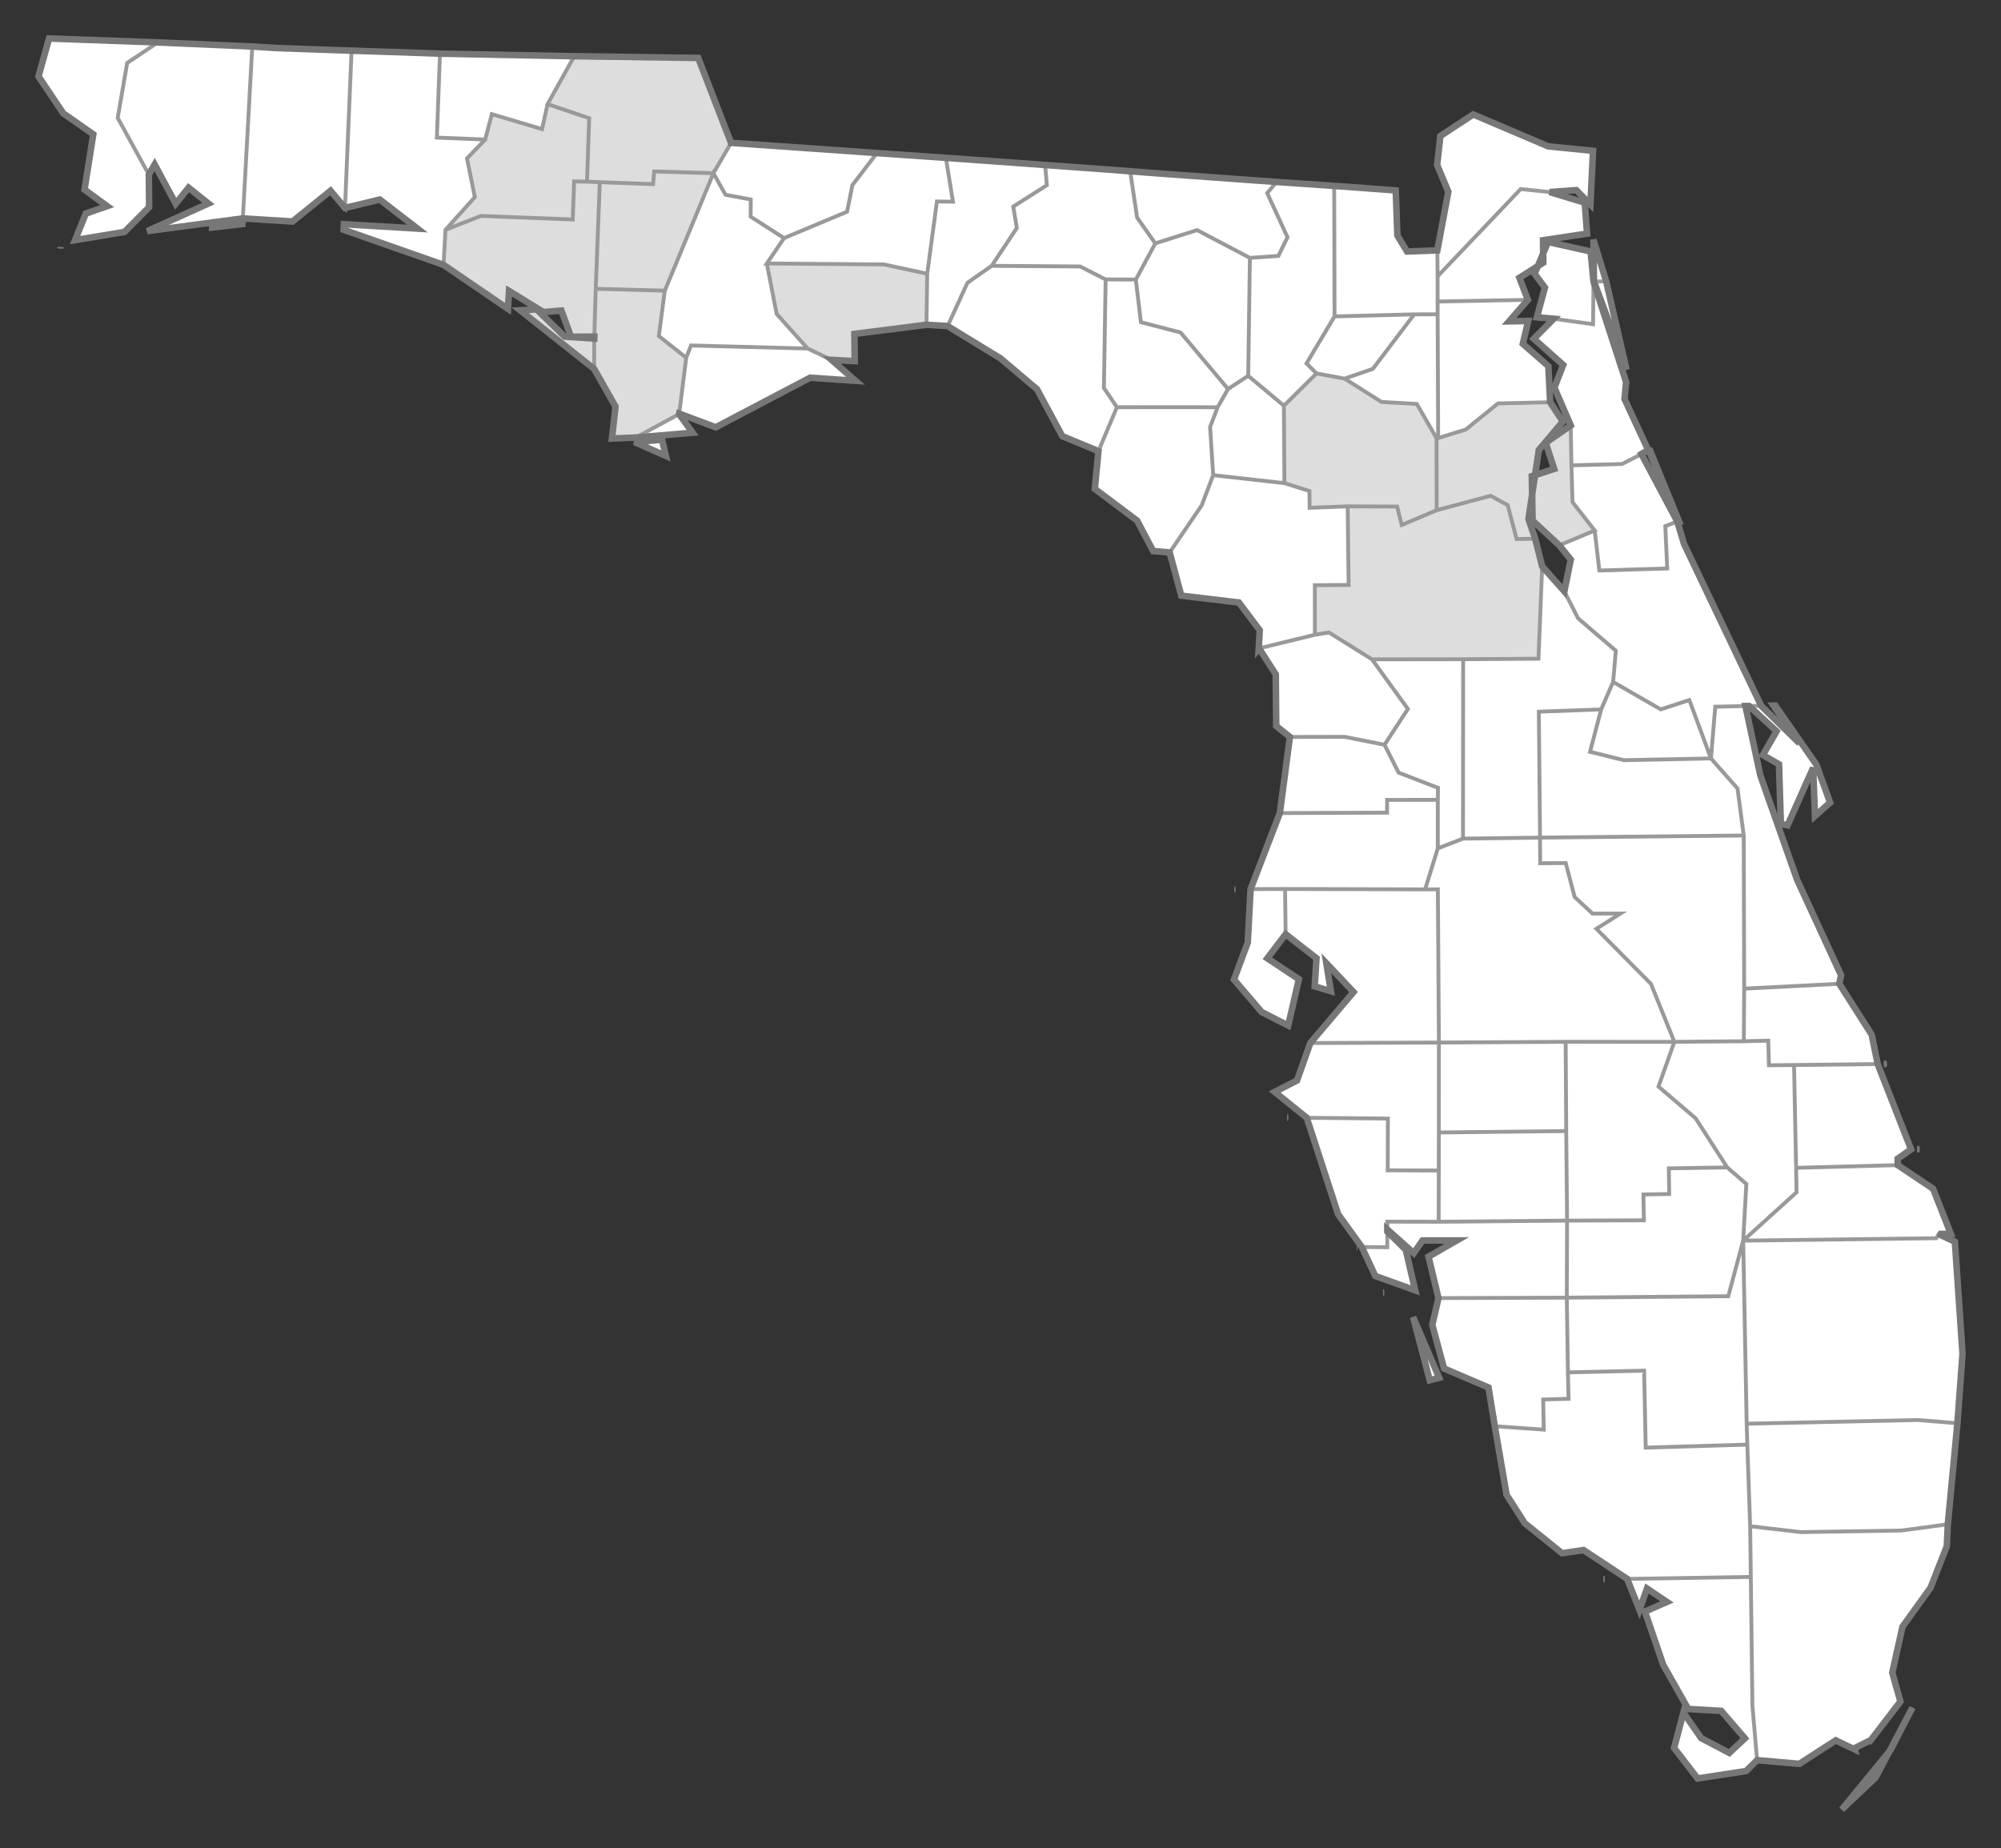 <svg xmlns="http://www.w3.org/2000/svg" data-saved="1584028298771" viewBox="-346.463 -195.299 520 480.271"><rect x="-346.463" y="-195.299" width="520" height="480.271" fill="#333333" stroke="none"/><defs><path id="state-0" d="M-124.979,-155.979L-118.574,-155.519L-105.62,-154.624L-100.663,-154.28L-83.473,-153.051L-74.865,-152.417L-58.277,-151.22L-57.224,-151.139L-55.164,-150.978L-43.908,-150.119L-14.714,-148.014L-7.852,-147.545L0.252,-146.987L2.922,-146.801L16.253,-145.812L16.675,-134.095L19.196,-129.942L27.058,-130.221L29.912,-145.473L27.007,-152.412L27.846,-159.953L36.38,-165.556L55.858,-157.269L67.519,-156.106L66.84,-142.141L63.177,-145.879L56.27,-145.388L65.359,-142.629L65.965,-134.582L54.528,-132.856L54.591,-127.045L48.392,-123.102L50.589,-117.374L45.708,-111.781L50.671,-111.888L49.273,-105.941L55.906,-100.148L56.372,-90.764L59.665,-85.741L53.435,-78.357L50.737,-60.422L52.499,-55.278L54.3,-48.108L60.064,-41.622L61.733,-49.876L58.743,-53.575L51.805,-60.005L51.612,-71.55L57.416,-73.442L55.218,-80.221L61.726,-84.726L57.477,-94.574L59.768,-100.461L52.137,-107.245L57.302,-112.466L52.924,-112.839L55.011,-120.565L52.332,-124.153L55.821,-132.429L66.895,-129.938L67.642,-122.119L76.115,-96.012L75.708,-91.612L81.931,-78.182L81.6,-78.178L80.097,-77.296L89.413,-59.789L91.16,-53.954L111.22,-11.861L121.157,-2.127L114.435,-11.91L114.888,-11.916L125.536,3.374L129.131,13.284L125.193,16.751L124.714,4.254L118.056,19.204L116.328,18.817L115.844,3.331L111.658,0.925L115.221,-5.258L108.051,-11.822L107.122,-11.806L110.99,6.201L120.561,33.366L131.982,58.141L131.514,60.373L139.937,73.601L141.49,81.236L150.161,103.39L146.701,105.831L146.706,107.501L155.89,113.649L160.498,125.36L158.972,125.381L158.754,125.381L157.857,125.391L157.324,125.401L161.556,127.425L163.537,156.528L162.212,174.576L159.718,200.84L159.46,206.532L155.232,217.333L147.939,227.466L145.276,239.4L147.398,246.911L139.48,257.227L139.087,257.229L135.448,259.051L135.527,259.363L130.59,256.996L121.127,263.106L110.152,262.147L107.282,264.971L94.69,266.905L88.593,258.978L91.004,249.774L95.605,256.403L102.937,260.266L106.977,256.473L100.836,249.343L92.248,248.845L85.761,237.387L81.01,223.521L86.721,221.022L81.54,217.538L79.584,223.079L76.397,215.039L65.049,207.536L59.477,208.364L49.765,200.552L45.056,193.191L41.985,175.353L40.352,165.293L28.797,160.35L25.745,149.017L27.35,142.061L24.769,131.304L32.122,127.076L23.206,127.085L20.936,130.365L14.066,124.248L14.067,124.777L18.85,129.483L21.301,140.043L10.934,136.313L7.434,128.792L1.277,120.273L-6.884,95.197L-15.199,88.483L-9.407,85.498L-5.953,75.768L5.283,62.516L-1.783,55.032L-0.607,62.306L-4.813,61.05L-4.352,53.732L-12.363,47.493L-17.127,53.748L-8.921,59.19L-11.701,71.233L-18.6,67.706L-25.79,59.276L-22.207,49.655L-21.475,35.769L-13.869,16.005L-11.26,-3.776L-14.808,-6.62L-14.926,-20.03L-19.265,-26.799L-19.36,-26.685L-19.087,-31.497L-24.507,-38.711L-39.48,-40.497L-42.506,-51.718L-46.795,-52.088L-50.94,-59.975L-61.959,-68.252L-61.009,-78.057L-70.403,-81.944L-76.969,-94.135L-86.433,-102.145L-100.204,-110.56L-105.706,-110.899L-124.43,-108.515L-124.351,-101.447L-130.354,-101.766L-124.147,-96.331L-135.947,-97.133L-160.466,-84.252L-169.955,-87.814L-169.982,-87.689L-166.47,-82.839L-181.239,-81.587L-187.436,-81.334L-186.51,-89.635L-192.059,-99.424L-211.274,-114.655L-207.008,-114.898L-199.701,-107.819L-192.035,-107.318L-192.023,-107.815L-198.077,-107.775L-200.568,-114.579L-205.261,-114.201L-214.175,-119.683L-214.464,-115.037L-231.197,-126.467L-257.159,-135.587L-257.089,-137.034L-237.99,-135.896L-247.757,-143.439L-256.812,-141.259L-260.561,-145.72L-270.448,-137.732L-283.356,-138.534L-308.185,-135.232L-292.3,-142.412L-297.451,-146.519L-300.798,-142.357L-306.274,-152.541L-307.782,-149.92L-307.71,-141.456L-314.114,-135.023L-326.96,-132.888L-324.164,-139.803L-318.615,-141.726L-324.498,-146.023L-322.226,-160.394L-330.011,-165.835L-336.463,-175.445L-333.71,-185.299L-305.427,-184.277L-280.905,-183.216L-274.569,-182.807L-255.099,-182.133L-242.016,-181.711L-232.129,-181.358L-197.23,-180.691L-196.6,-180.687L-165.012,-180.236L-156.485,-158.172L-156.415,-158.17ZM-330.739,-130.747L-330.725,-131.084L-330.739,-130.747ZM-283.478,-137.073L-291.331,-136.171L-291.322,-136.435L-283.44,-137.491ZM67.76,-122.124L67.621,-133L70.931,-122.204L76.225,-99.233ZM89.531,-59.79L82.049,-78.187L82.356,-78.19L89.862,-59.802ZM-174.423,-81.021L-173.427,-76.817L-181.573,-80.426ZM-25.644,35.826L-25.428,35.823L-25.644,35.826ZM143.104,81.2L143.85,81.179L143.104,81.2ZM-11.977,95.142L-11.711,95.147L-11.977,95.142ZM151.707,103.358L152.384,103.349L151.707,103.358ZM6.101,128.789L6.271,128.785L6.101,128.789ZM160.765,125.371L160.862,125.369L160.765,125.371ZM12.954,140.647L13.221,140.642L12.954,140.647ZM20.76,146.999L27.54,162.772L25.084,163.399ZM70.251,215.105L70.569,215.098L70.251,215.105ZM150.525,248.499L140.968,266.632L132.178,274.972L144.814,259.545Z"></path></defs> <use href="#state-0" stroke="none" fill="#fff"></use> <path fill="#ddd" d="M2.964,-96.901L12.543,-90.841L21.721,-90.323L26.846,-81.42L26.885,-62.701L17.803,-58.865L16.61,-63.646L3.758,-63.703L-6.136,-63.326L-6.18,-67.686L-12.682,-69.742L-12.816,-89.86L-4.342,-98.249Z"></path><path fill="#ddd" d="M-192.035,-107.318L-192.059,-99.424L-211.274,-114.655L-207.008,-114.898L-199.701,-107.819ZM-190.592,-147.952L-191.654,-120.247L-192.023,-107.815L-198.077,-107.775L-200.568,-114.579L-205.261,-114.201L-214.175,-119.683L-214.464,-115.037L-231.197,-126.467L-230.699,-135.568L-221.49,-139.182L-197.628,-138.258L-197.265,-148.164L-193.916,-148.081Z"></path><path fill="#ddd" d="M-173.7,-119.759L-175.251,-107.972L-168.14,-102.319L-169.955,-87.814L-169.982,-87.689L-181.239,-81.587L-187.436,-81.334L-186.51,-89.635L-192.059,-99.424L-192.035,-107.318L-192.023,-107.815L-191.654,-120.247Z"></path><path fill="#ddd" d="M-105.508,-124.153L-105.706,-110.899L-124.43,-108.515L-124.351,-101.447L-130.354,-101.766L-136.572,-104.715L-144.63,-113.702L-147.188,-126.823L-116.726,-126.576Z"></path><path fill="#ddd" d="M52.499,-55.278L54.3,-48.108L53.344,-24.109L33.769,-23.975L10.079,-23.94L-1.099,-30.921L-4.759,-30.336L-4.775,-43.212L4.004,-43.28L3.758,-63.703L16.61,-63.646L17.803,-58.865L26.885,-62.701L40.927,-66.449L45.341,-64.009L47.666,-55.2Z"></path><path fill="#ddd" d="M61.726,-84.726L61.9,-74.367L62.187,-64.81L67.953,-57.426L58.743,-53.575L51.805,-60.005L51.612,-71.55L57.416,-73.442L55.218,-80.221ZM56.372,-90.764L59.665,-85.741L53.435,-78.357L50.737,-60.422L52.499,-55.278L47.666,-55.2L45.341,-64.009L40.927,-66.449L26.885,-62.701L26.846,-81.42L27.271,-81.454L34.441,-83.659L42.81,-90.449Z"></path><path fill="#ddd" d="M-193.916,-148.081L-197.265,-148.164L-197.628,-138.258L-221.49,-139.182L-230.699,-135.568L-223.066,-144.066L-225.103,-154.127L-220.377,-159.034L-218.65,-165.636L-205.608,-161.751L-204.155,-168.249L-193.351,-164.573Z"></path><path fill="#ddd" d="M-161.067,-150.292L-173.7,-119.759L-191.654,-120.247L-190.592,-147.952L-176.754,-147.442L-176.447,-150.74Z"></path><path fill="#ddd" d="M-165.012,-180.236L-156.485,-158.172L-161.067,-150.292L-176.447,-150.74L-176.754,-147.442L-190.592,-147.952L-193.916,-148.081L-193.351,-164.573L-204.155,-168.249L-197.23,-180.691L-196.6,-180.687Z"></path> <path stroke="#999" fill="none" d="M-156.485,-158.172L-161.067,-150.292L-176.447,-150.74L-176.754,-147.442L-190.592,-147.952L-193.916,-148.081L-193.351,-164.573L-204.155,-168.249L-197.23,-180.691M-330.725,-131.084L-330.739,-130.747M-305.427,-184.277L-313.413,-178.951L-315.874,-164.65L-307.782,-149.92L-307.71,-141.456L-314.114,-135.023L-326.96,-132.888L-324.164,-139.803L-318.615,-141.726L-324.498,-146.023M-291.322,-136.435L-291.331,-136.171L-291.322,-136.435L-283.44,-137.491L-283.478,-137.073L-291.331,-136.171M-280.905,-183.216L-283.356,-138.534L-308.185,-135.232L-292.3,-142.412L-297.451,-146.519L-300.798,-142.357L-306.274,-152.541L-307.782,-149.92M-283.44,-137.491L-283.478,-137.073M-255.099,-182.133L-256.812,-141.259L-260.561,-145.72L-270.448,-137.732L-283.356,-138.534M-204.155,-168.249L-205.608,-161.751L-218.65,-165.636L-220.377,-159.034L-232.932,-159.542L-232.129,-181.358M-220.377,-159.034L-225.103,-154.127L-223.066,-144.066L-230.699,-135.568L-231.197,-126.467L-257.159,-135.587M-257.089,-137.034L-257.159,-135.587L-257.089,-137.034L-237.99,-135.896L-247.757,-143.439L-256.812,-141.259M-193.916,-148.081L-197.265,-148.164L-197.628,-138.258L-221.49,-139.182L-230.699,-135.568M55.858,-157.269L67.519,-156.106L66.84,-142.141L63.177,-145.879L56.27,-145.388L48.721,-146.168L27.128,-123.486L27.058,-130.221M-100.663,-154.28L-98.815,-142.884L-102.986,-142.933L-105.508,-124.153L-116.726,-126.576L-147.188,-126.823L-142.701,-133.424M-74.865,-152.417L-74.422,-147.16L-83.147,-141.615L-82.22,-136.039L-88.757,-126.212L-95.057,-121.796L-100.204,-110.56L-105.706,-110.899L-105.508,-124.153M-55.164,-150.978L-52.71,-150.412L-50.958,-138.744L-46.237,-132.046L-51.296,-122.644L-59.143,-122.678L-65.765,-126.047L-88.757,-126.212M-14.714,-148.014L-17.156,-145.114L-11.878,-133.634L-14.256,-128.788L-21.653,-128.28L-35.379,-135.502L-46.237,-132.046M-118.574,-155.519L-124.953,-147.182L-126.328,-140.278L-142.701,-133.424L-151.397,-138.997L-151.359,-143.46L-157.922,-144.678L-161.067,-150.292L-173.7,-119.759L-191.654,-120.247L-190.592,-147.952M-147.188,-126.823L-144.63,-113.702L-136.572,-104.715L-166.895,-105.517L-168.14,-102.319L-175.251,-107.972L-173.7,-119.759M0.252,-146.987L0.347,-113.067L-6.932,-100.851L-4.342,-98.249L-12.816,-89.86L-22.089,-97.623L-21.653,-128.28M56.27,-145.388L65.359,-142.629L65.965,-134.582L54.528,-132.856L54.591,-127.045L48.392,-123.102L50.589,-117.374L27.127,-116.938L27.128,-123.486M27.127,-116.938L27.138,-113.617L21.046,-113.599L0.347,-113.067M-191.654,-120.247L-192.023,-107.815L-198.077,-107.775L-200.568,-114.579L-205.261,-114.201L-214.175,-119.683L-214.464,-115.037L-231.197,-126.467M-22.089,-97.623L-27.333,-94.203L-39.663,-108.887L-49.979,-111.57L-51.296,-122.644M-59.143,-122.678L-59.588,-94.455L-56.204,-89.481L-61.009,-78.057L-70.403,-81.944L-76.969,-94.135L-86.433,-102.145L-100.204,-110.56M-105.706,-110.899L-124.43,-108.515L-124.351,-101.447L-130.354,-101.766L-136.572,-104.715M-27.333,-94.203L-30.039,-89.459L-56.204,-89.481M82.356,-78.19L89.862,-59.802L89.531,-59.79L82.049,-78.187L82.356,-78.19L82.049,-78.187M67.642,-122.119L67.524,-111.044L57.302,-112.466L52.924,-112.839L55.011,-120.565L52.332,-124.153L55.821,-132.429L66.895,-129.938L67.642,-122.119L76.115,-96.012L75.708,-91.612L81.931,-78.182L81.6,-78.178L80.097,-77.296L75.04,-74.703L61.9,-74.367L61.726,-84.726L57.477,-94.574L59.768,-100.461L52.137,-107.245L57.302,-112.466M70.931,-122.204L67.76,-122.124L67.621,-133L70.931,-122.204L76.225,-99.233L67.76,-122.124M-168.14,-102.319L-169.955,-87.814L-169.982,-87.689L-181.239,-81.587L-187.436,-81.334L-186.51,-89.635L-192.059,-99.424M-192.035,-107.318L-192.059,-99.424L-211.274,-114.655L-207.008,-114.898L-199.701,-107.819L-192.035,-107.318L-192.023,-107.815M50.589,-117.374L45.708,-111.781L50.671,-111.888L49.273,-105.941L55.906,-100.148L56.372,-90.764L42.81,-90.449L34.441,-83.659L27.271,-81.454L27.138,-113.617M27.271,-81.454L26.846,-81.42L21.721,-90.323L12.543,-90.841L2.964,-96.901L10.291,-99.43L21.046,-113.599M2.964,-96.901L-4.342,-98.249M-174.423,-81.021L-173.427,-76.817L-181.573,-80.426L-174.423,-81.021M-169.982,-87.689L-166.47,-82.839L-181.239,-81.587M-130.354,-101.766L-124.147,-96.331L-135.947,-97.133L-160.466,-84.252L-169.955,-87.814M26.846,-81.42L26.885,-62.701L17.803,-58.865L16.61,-63.646L3.758,-63.703L-6.136,-63.326L-6.18,-67.686L-12.682,-69.742L-12.816,-89.86M-12.682,-69.742L-31.193,-71.812L-31.994,-84.337L-30.039,-89.459M61.9,-74.367L62.187,-64.81L67.953,-57.426L58.743,-53.575L51.805,-60.005L51.612,-71.55L57.416,-73.442L55.218,-80.221L61.726,-84.726M56.372,-90.764L59.665,-85.741L53.435,-78.357L50.737,-60.422L52.499,-55.278L47.666,-55.2L45.341,-64.009L40.927,-66.449L26.885,-62.701M80.097,-77.296L89.413,-59.789L86.3,-58.546L86.797,-47.561L69.155,-47.029L67.953,-57.426M81.931,-78.182L81.6,-78.178M3.758,-63.703L4.004,-43.28L-4.775,-43.212L-4.759,-30.336L-19.265,-26.799L-19.36,-26.685L-19.087,-31.497L-24.507,-38.711L-39.48,-40.497L-42.506,-51.718L-34.182,-63.958L-31.193,-71.812M52.499,-55.278L54.3,-48.108L53.344,-24.109L33.769,-23.975L10.079,-23.94L-1.099,-30.921L-4.759,-30.336M89.413,-59.789L91.16,-53.954L111.22,-11.861L108.051,-11.822L107.122,-11.806L99.286,-11.637L98.162,1.813L92.548,-13.369L85.118,-10.938L72.736,-18.066L73.448,-26.181L63.632,-34.608L60.064,-41.622L61.733,-49.876L58.743,-53.575M89.862,-59.802L89.531,-59.79M72.736,-18.066L69.632,-10.929L53.435,-10.341L53.746,22.388L33.724,22.642L33.769,-23.975M54.3,-48.108L60.064,-41.622M10.079,-23.94L19.41,-11.048L13.327,-1.747L2.999,-3.801L-11.26,-3.776L-14.808,-6.62L-14.926,-20.03L-19.265,-26.799L-19.36,-26.685M33.724,22.642L27.178,25.191L27.184,12.566L27.221,9.451L16.991,5.496L13.327,-1.747M107.122,-11.806L110.99,6.201L120.561,33.366L131.982,58.141L131.514,60.373L106.795,61.641L106.682,21.837L105.065,9.615L98.162,1.813L75.52,2.263L66.744,0.079L69.632,-10.929M111.22,-11.861L121.157,-2.127L114.435,-11.91M114.888,-11.916L114.435,-11.91L114.888,-11.916L125.536,3.374L129.131,13.284L125.193,16.751L124.714,4.254L118.056,19.204L116.328,18.817L115.844,3.331L111.658,0.925L115.221,-5.258L108.051,-11.822M27.184,12.566L13.995,12.596L14.001,15.903L-13.869,16.005L-11.26,-3.776M27.178,25.191L23.883,35.835L-12.513,35.739L-21.475,35.769L-13.869,16.005M106.682,21.837L53.746,22.388L53.79,29.05L60.422,28.996L62.74,37.816L67.378,42.133L74.644,42.118L68.394,46.083L82.574,60.403L88.65,75.457L60.405,75.454L27.467,75.647L27.19,35.829L23.883,35.835M-25.428,35.823L-25.644,35.826L-25.428,35.823L-25.644,35.826M-12.513,35.739L-12.363,47.493L-17.127,53.748L-8.921,59.19L-11.701,71.233L-18.6,67.706L-25.79,59.276L-22.207,49.655L-21.475,35.769M60.552,98.65L27.449,99.015L27.467,75.647L-5.953,75.768L5.283,62.516L-1.783,55.032L-0.607,62.306L-4.813,61.05L-4.352,53.732L-12.363,47.493M131.514,60.373L139.937,73.601L141.49,81.236L119.755,81.489L113.225,81.557L113.064,75.161L106.709,75.307M106.795,61.641L106.709,75.307L88.65,75.457L84.532,87.092L94.176,95.336L102.397,108.099L87.217,108.339L87.312,115.009L80.611,115.126L80.725,121.844L60.772,121.922L60.552,98.65L60.405,75.454M27.449,99.015L27.434,108.907L14.161,108.851L14.21,95.404L-6.884,95.197L-15.199,88.483L-9.407,85.498L-5.953,75.768M119.755,81.489L120.29,108.203L120.407,114.563L106.536,127.126L107.361,112.402L102.397,108.099M143.85,81.179L143.104,81.2L143.85,81.179L143.104,81.2M141.49,81.236L150.161,103.39L146.701,105.831L146.706,107.501L120.29,108.203M27.434,108.907L27.405,122.219L14.063,122.191L14.066,124.248L14.067,124.777L14.05,128.833L7.434,128.792L1.277,120.273L-6.884,95.197M-11.711,95.147L-11.977,95.142L-11.711,95.147L-11.977,95.142M146.706,107.501L155.89,113.649L160.498,125.36L158.972,125.381L158.754,125.381L157.857,125.391L157.324,125.401L156.715,126.496L106.536,127.126L102.668,141.57L60.701,141.945L60.772,121.922L27.405,122.219M152.384,103.349L151.707,103.358L152.384,103.349L151.707,103.358M150.161,103.39L146.701,105.831M13.221,140.642L12.954,140.647L13.221,140.642L12.954,140.647M6.271,128.785L6.101,128.789L6.271,128.785L6.101,128.789M14.067,124.777L18.85,129.483L21.301,140.043L10.934,136.313L7.434,128.792M107.443,174.702L107.611,180.139L81.206,180.919L80.791,160.913L60.99,161.364L60.701,141.945L27.35,142.061L24.769,131.304L32.122,127.076L23.206,127.085L20.936,130.365L14.066,124.248M160.862,125.369L160.765,125.371L160.862,125.369L160.765,125.371M160.498,125.36L158.972,125.381M158.754,125.381L157.857,125.391M157.324,125.401L161.556,127.425L163.537,156.528L162.212,174.576L151.861,173.746L107.443,174.702L106.536,127.126M20.76,146.999L27.54,162.772L25.084,163.399L20.76,146.999M60.99,161.364L61.162,168.243L54.564,168.407L54.713,176.247L41.985,175.353L40.352,165.293L28.797,160.35L25.745,149.017L27.35,142.061M70.569,215.098L70.251,215.105L70.569,215.098L70.251,215.105M107.611,180.139L108.351,201.35L108.522,214.523L76.397,215.039L65.049,207.536L59.477,208.364L49.765,200.552L45.056,193.191L41.985,175.353M162.212,174.576L159.718,200.84L147.74,202.462L121.528,202.878L108.351,201.35M159.718,200.84L159.46,206.532L155.232,217.333L147.939,227.466L145.276,239.4L147.398,246.911L139.48,257.227L139.087,257.229L135.448,259.051L135.527,259.363L130.59,256.996L121.127,263.106L110.152,262.147L108.933,247.968L108.522,214.523M135.448,259.051L135.527,259.363M139.48,257.227L139.087,257.229M150.525,248.499L140.968,266.632L132.178,274.972L144.814,259.545L150.525,248.499M110.152,262.147L107.282,264.971L94.69,266.905L88.593,258.978L91.004,249.774L95.605,256.403L102.937,260.266L106.977,256.473L100.836,249.343L92.248,248.845L85.761,237.387L81.01,223.521L86.721,221.022L81.54,217.538L79.584,223.079L76.397,215.039M-42.506,-51.718L-46.795,-52.088L-50.94,-59.975L-61.959,-68.252L-61.009,-78.057"></path> <use href="#state-0" stroke="#777" stroke-width="1.7" fill="none"></use> </svg>